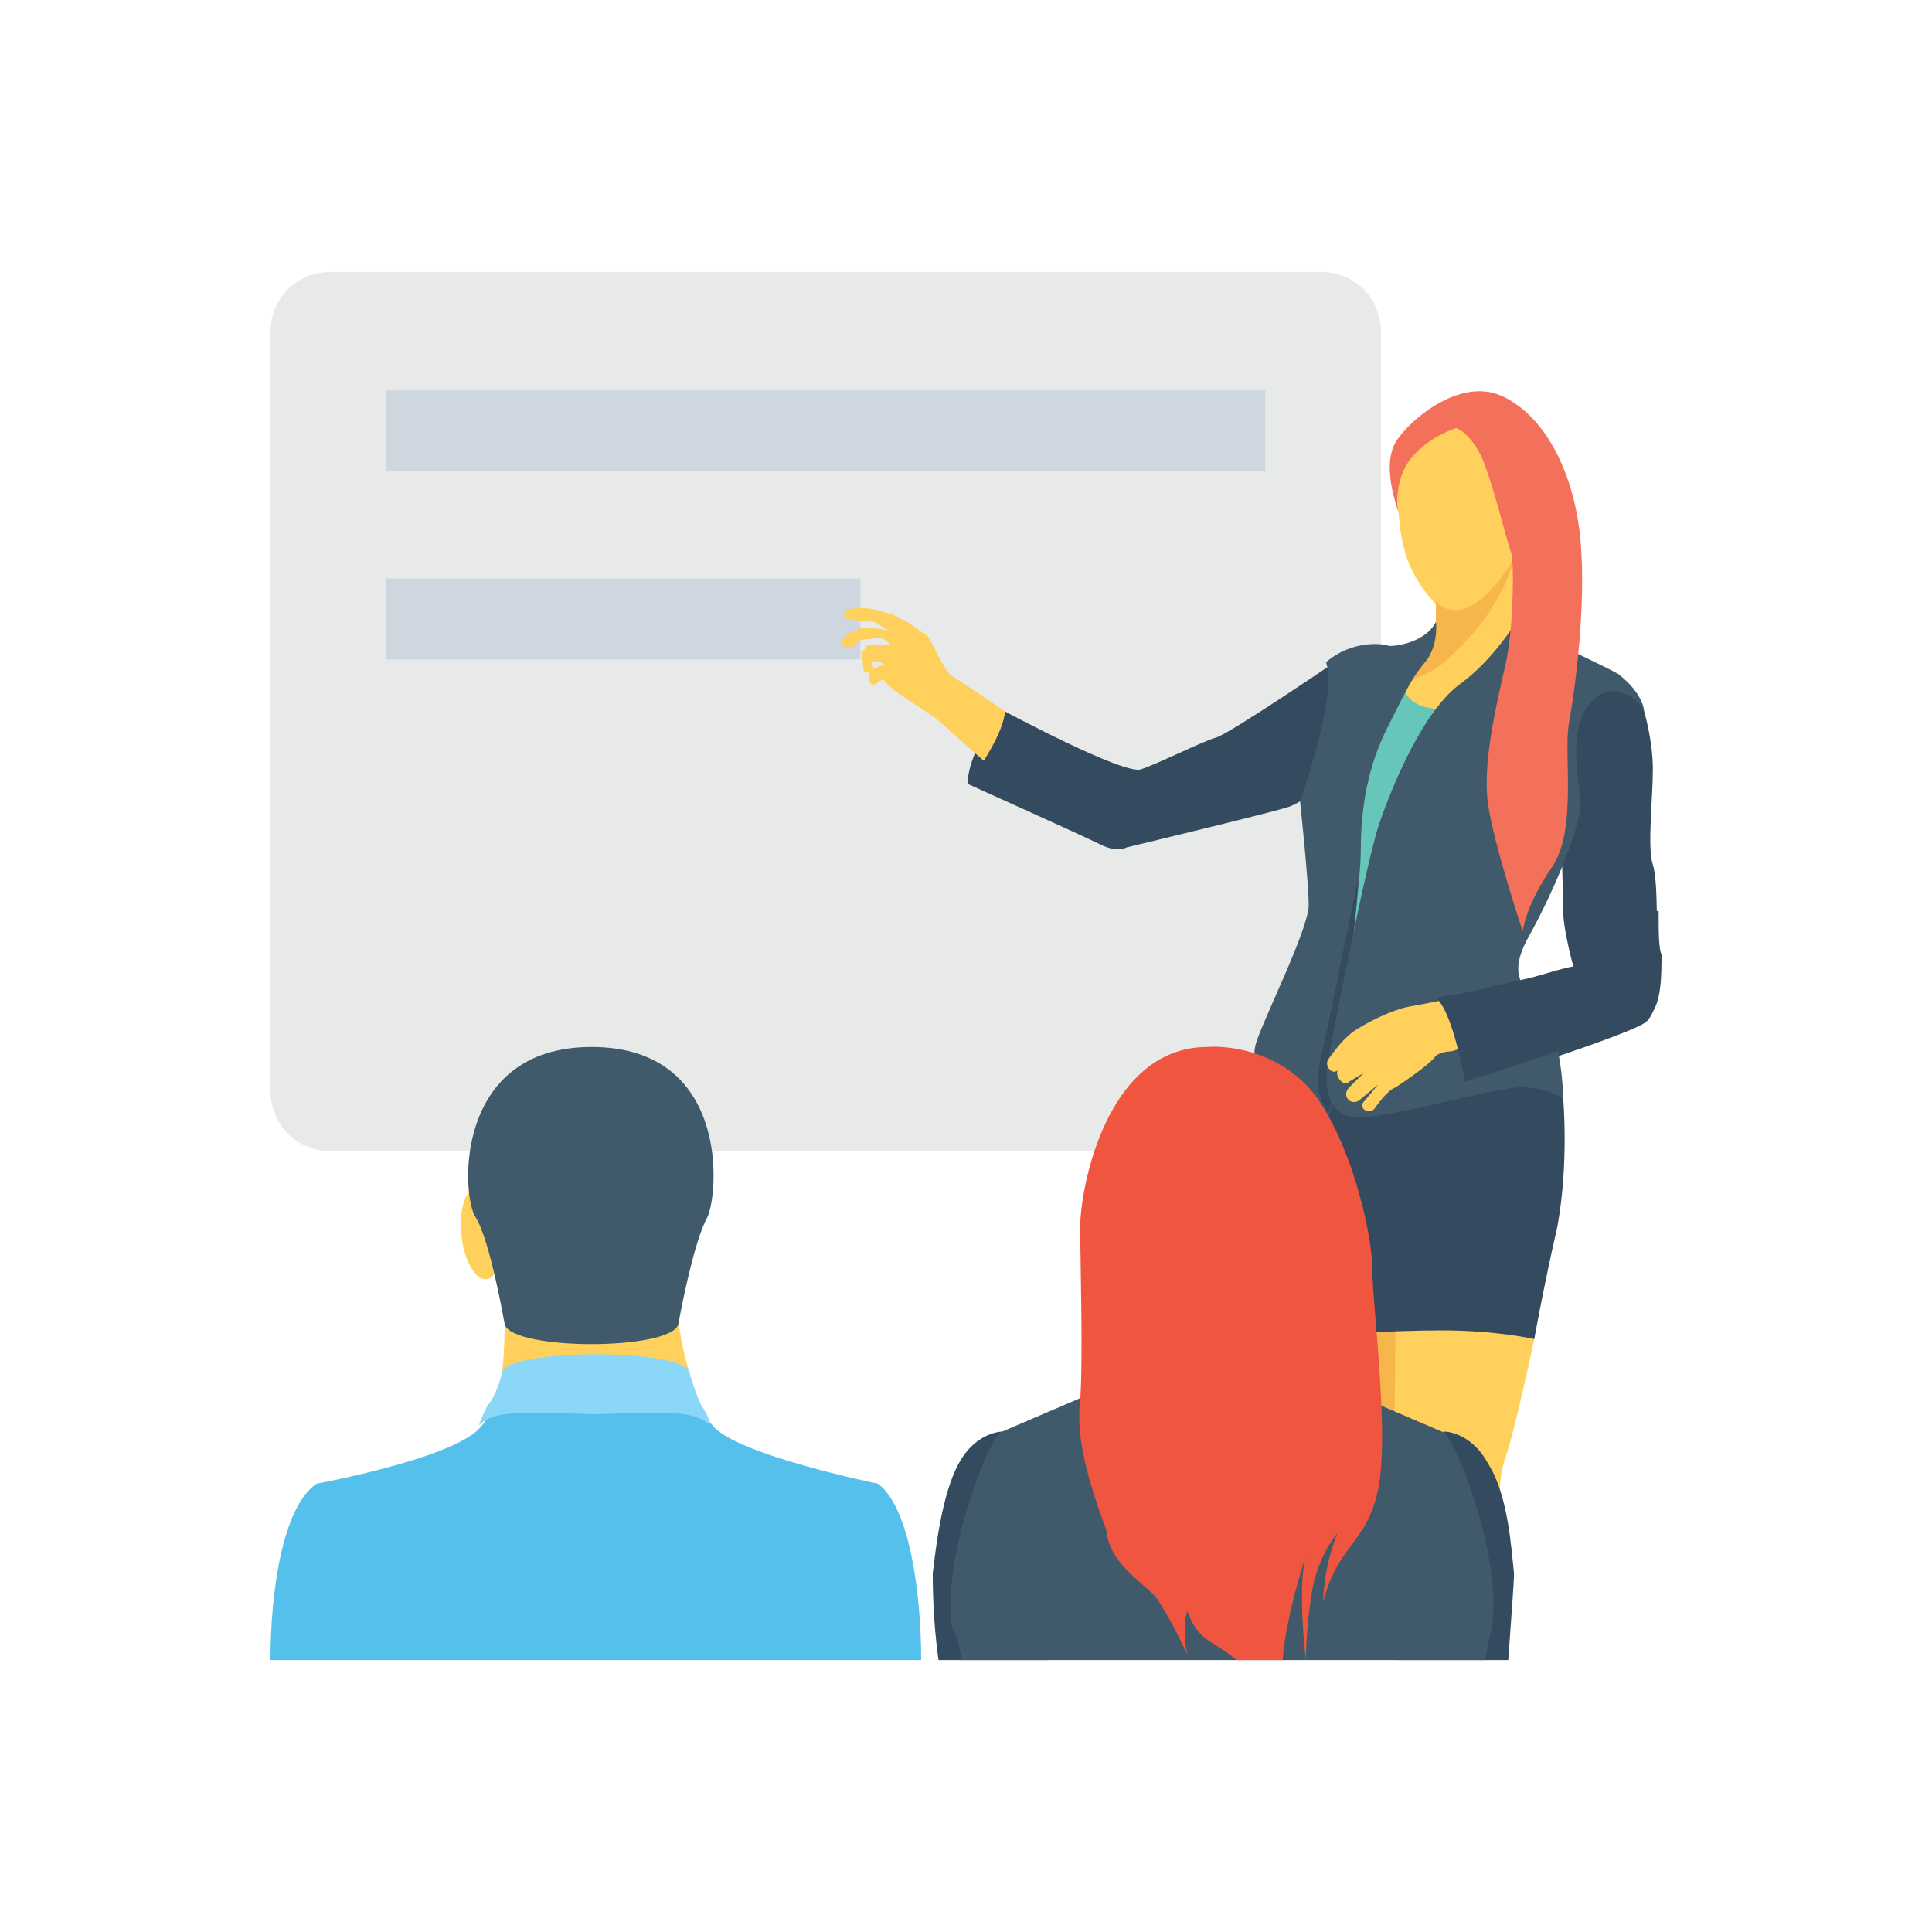 <svg xmlns="http://www.w3.org/2000/svg" width="200" height="200" viewBox="0 0 200 200" fill="none"><g clip-path="url(#clip0_461_3589)"><path d="M142.96 34.436V112.873C142.96 116.465 140.266 119.16 136.674 119.16H34.287C30.694 119.16 28 116.465 28 112.873V34.436C28 30.844 30.694 28.149 34.287 28.149H136.674C140.266 28.149 142.96 30.844 142.96 34.436Z" fill="#E8EAE9"></path><path d="M130.985 40.424H39.975V48.807H130.985V40.424Z" fill="#CED6E0"></path><path d="M89.072 59.884H39.975V68.266H89.072V59.884Z" fill="#CED6E0"></path><path d="M140.565 155.385C140.864 157.181 141.163 158.079 141.762 159.875C141.762 160.175 142.062 160.774 142.062 161.672H150.145C149.546 157.181 149.247 153.589 149.247 153.589L148.947 132.033C148.947 132.033 135.775 131.734 135.176 137.422C135.176 137.422 138.17 148.798 139.068 150.595C139.966 152.391 140.265 153.589 140.565 155.385Z" fill="#F7B64C"></path><path d="M156.134 161.672C156.134 160.175 156.134 158.977 155.834 158.678C155.236 156.283 154.936 153.589 155.834 150.894C156.732 148.499 158.828 138.62 158.828 138.62L157.032 134.429L144.458 135.626C144.458 135.626 144.458 146.703 144.159 152.691C143.859 156.583 145.057 159.576 145.655 161.672L156.134 161.672Z" fill="#FFD15C"></path><path d="M161.823 113.771L160.924 111.975H133.082C132.184 115.568 132.484 122.753 133.082 126.046C133.681 129.638 134.879 138.32 134.879 138.32C134.879 138.32 143.561 137.721 149.249 137.721C154.937 137.721 158.829 138.619 158.829 138.619C158.829 138.619 159.727 133.53 161.224 126.944C162.421 120.358 161.823 113.771 161.823 113.771Z" fill="#344A5E"></path><path d="M100.15 81.139C100.15 81.139 100.15 77.247 104.042 73.655L105.24 76.649C105.539 76.649 103.743 80.541 100.15 81.139Z" fill="#344A5E"></path><path d="M91.467 70.362C91.467 70.362 91.168 70.362 90.868 70.661C90.569 70.96 89.97 70.96 89.97 70.362C89.97 69.763 89.97 69.463 90.569 69.164C91.168 68.865 91.467 68.865 91.467 68.865C91.467 68.865 91.767 68.865 91.168 68.565C90.569 68.565 90.269 68.266 90.269 68.565C90.269 68.565 90.569 69.463 90.269 69.463C89.97 69.763 89.371 69.763 89.371 69.164C89.371 68.565 89.072 67.667 89.371 67.367C89.671 67.068 89.671 66.769 89.97 66.769C90.269 66.769 91.168 66.769 91.467 66.769C92.066 66.769 92.066 66.769 92.066 66.769C92.066 66.769 92.066 66.469 91.467 66.17C90.868 65.871 90.269 66.17 89.97 66.17C89.671 66.17 89.072 66.17 88.772 66.47C88.473 66.769 88.473 67.068 87.874 67.068C87.276 67.068 86.976 66.47 87.276 66.17C87.276 65.871 87.874 65.572 88.473 65.272C89.371 64.673 92.066 65.272 92.066 65.272C92.066 65.272 90.868 64.673 90.569 64.374C89.371 64.374 88.174 64.074 87.875 64.074C87.276 64.074 87.276 63.476 87.575 63.176C88.174 62.877 89.97 62.877 90.868 63.176C91.766 63.476 92.365 63.476 93.263 64.074C94.161 64.374 95.059 65.272 95.658 65.571C96.257 65.871 96.556 66.769 96.856 67.367C97.155 67.966 98.053 69.762 98.652 70.062C99.251 70.361 104.939 74.253 104.939 74.253L102.843 79.642C102.843 79.642 98.053 75.451 97.454 74.852C96.856 74.253 95.359 73.355 94.461 72.757C93.563 72.158 92.066 71.26 91.467 70.362Z" fill="#FFD15C"></path><path d="M170.204 73.655C170.204 73.655 171.103 76.649 171.103 79.642C171.103 82.636 170.504 87.726 171.103 89.522C171.701 91.318 171.402 97.306 171.701 99.401C171.701 101.497 171.701 104.491 170.504 105.688C169.605 106.886 151.343 112.574 151.343 112.574C151.343 112.574 149.847 105.089 148.35 103.892C148.35 103.892 151.942 103.293 153.14 102.994C154.337 102.694 157.032 102.096 158.229 101.796C159.426 101.497 162.121 100.599 163.019 100.599C163.019 100.599 161.822 96.407 161.822 94.312C161.822 92.216 161.522 86.827 161.822 84.432C162.121 82.037 162.42 73.954 163.618 72.457C164.516 70.362 169.306 70.961 170.204 73.655Z" fill="#344A5E"></path><path d="M136.076 81.439C136.076 81.439 135.177 82.936 133.381 83.534C131.585 84.133 116.616 87.726 116.616 87.726C116.616 87.726 115.718 88.324 113.922 87.426C112.126 86.528 100.15 81.139 100.15 81.139C100.15 81.139 103.743 76.649 104.042 73.655C104.042 73.655 116.317 80.241 118.113 79.642C119.909 79.043 124.699 76.648 125.897 76.349C127.094 76.05 137.273 69.164 137.273 69.164L140.566 69.763L136.076 81.439Z" fill="#344A5E"></path><path d="M145.056 48.507C145.056 48.507 144.457 50.603 144.757 52.998C145.056 55.393 145.056 58.686 148.649 62.578V64.674C148.649 67.069 147.451 69.464 145.356 70.661C142.063 72.457 142.062 72.457 142.062 72.457L154.936 76.948L158.229 66.47C158.229 66.47 156.732 64.674 157.031 60.782C157.33 56.89 157.63 51.202 157.63 51.202C157.63 51.202 155.534 43.717 152.241 43.119C148.948 42.52 146.852 44.915 145.056 48.507Z" fill="#FFD15C"></path><path d="M153.14 72.757C148.35 74.254 144.758 73.056 145.357 70.062L139.668 79.942L137.273 102.994L143.261 103.592" fill="#66C6B9"></path><path d="M152.54 62.578C150.145 64.075 148.648 62.278 148.648 62.278V64.374C148.648 66.769 147.45 69.164 145.355 70.362C145.055 70.661 144.756 70.661 144.756 70.661C146.552 70.362 148.947 69.463 150.743 67.368C155.833 62.578 156.731 57.788 156.731 57.788C156.731 57.788 154.935 61.081 152.54 62.578Z" fill="#F7B64C"></path><path d="M148.648 64.374C148.648 64.374 148.947 66.47 147.75 68.266C146.253 70.062 145.953 70.661 143.559 75.451C141.164 80.241 140.864 85.031 140.864 88.324C140.864 91.618 138.17 114.071 137.571 115.568C136.972 117.064 135.475 115.568 133.38 113.771C130.985 111.975 129.189 110.478 130.087 107.784C130.985 105.09 135.476 96.108 135.476 93.713C135.476 91.318 134.578 82.936 134.578 82.936C134.578 82.936 138.47 72.158 137.272 68.566C137.272 68.566 139.667 66.171 143.559 66.769C143.558 67.068 147.45 66.769 148.648 64.374Z" fill="#415A6B"></path><path d="M140.566 91.019C139.069 98.204 136.973 108.981 136.674 109.58C136.674 109.879 135.776 113.172 137.572 115.268C138.171 112.873 140.266 97.605 140.566 91.019Z" fill="#344A5E"></path><path d="M170.204 73.655C169.006 71.26 166.312 71.559 166.312 71.559C161.521 73.655 163.617 81.139 163.617 83.235C163.617 85.331 161.222 91.618 158.228 97.006C155.235 102.395 159.426 102.695 160.623 106.287C161.821 109.88 161.821 113.772 161.821 113.772C161.821 113.772 160.923 112.873 158.228 112.574C155.534 112.275 148.349 114.67 142.062 115.568C135.775 116.765 137.572 109.281 137.572 109.281C137.572 109.281 141.164 90.42 142.661 85.63C144.158 81.139 147.451 73.356 151.343 70.661C154.935 67.967 157.33 63.776 157.33 63.776C159.426 66.171 164.815 68.266 167.509 69.763C170.204 71.859 170.204 73.655 170.204 73.655Z" fill="#415A6B"></path><path d="M154.038 108.083C154.038 108.083 151.344 108.383 150.745 108.682C150.146 108.981 149.548 108.682 148.649 109.281C148.051 110.179 145.356 111.975 144.458 112.574C143.56 112.873 142.363 114.669 142.363 114.669C141.764 115.567 140.566 114.669 141.165 114.071L142.662 112.274L140.865 113.771C139.967 114.669 138.77 113.472 139.668 112.574L141.165 111.077L139.668 111.975C139.069 112.574 138.171 111.377 138.471 110.778L139.967 109.281L138.471 110.778C137.872 111.376 136.974 110.179 137.572 109.58C137.572 109.58 138.77 107.784 139.967 106.886C141.165 105.988 144.158 104.491 145.955 104.191C147.751 103.892 151.942 102.994 151.942 102.994L154.038 108.083Z" fill="#FFD15C"></path><path d="M144.757 52.998C144.757 52.998 144.158 50.004 145.954 47.609C147.751 45.214 150.744 44.316 150.744 44.316C150.744 44.316 152.54 44.915 153.738 48.208C154.936 51.501 156.133 56.591 156.432 57.189C156.732 57.788 156.732 64.973 155.834 68.865C154.936 72.757 153.439 79.044 154.038 83.235C154.636 87.426 157.63 96.407 157.63 96.407C157.63 96.407 157.93 93.713 160.624 89.821C163.318 85.929 161.822 78.145 162.42 74.852C163.019 71.559 164.216 62.877 163.618 55.992C163.019 49.106 160.025 43.119 155.534 41.023C151.044 38.927 145.655 43.717 144.457 45.813C143.26 47.908 144.158 51.202 144.757 52.998Z" fill="#F3705A"></path><path d="M171.7 94.312H162.12C162.42 96.408 163.318 100 163.318 100C162.42 100 159.725 100.898 158.528 101.198C157.33 101.497 154.337 102.096 153.439 102.395C152.241 102.695 148.648 103.294 148.648 103.294C150.445 104.79 151.642 111.975 151.642 111.975C151.642 111.975 169.605 106.287 170.802 105.09C172 103.892 172 100.899 172 98.803C171.7 98.204 171.7 96.407 171.7 94.312Z" fill="#344A5E"></path><path d="M156.132 171.85C156.432 167.659 156.731 163.767 156.731 162.869C156.431 160.175 156.132 154.786 154.036 151.493C152.24 148.2 149.546 148.2 149.546 148.2L146.253 154.786L144.756 171.851H156.132V171.85Z" fill="#344A5E"></path><path d="M108.532 171.85L107.035 154.786L103.742 148.199C103.742 148.199 101.047 148.199 99.251 151.492C97.455 154.785 96.856 160.474 96.557 162.868C96.557 163.767 96.557 167.659 97.155 171.85L108.532 171.85Z" fill="#344A5E"></path><path d="M99.551 171.85H153.738C154.038 170.054 154.337 168.856 154.337 168.856C155.834 161.671 150.445 148.199 149.248 148.199L138.769 143.709L126.794 142.212L114.221 143.709L103.743 148.199C102.545 148.199 97.156 161.971 98.653 168.856C98.952 168.857 99.252 170.054 99.551 171.85Z" fill="#415A6B"></path><path d="M119.61 165.264C121.107 167.36 122.903 171.251 122.903 171.251C122.304 168.557 122.903 166.761 122.903 166.761C124.1 170.054 125.597 169.755 127.992 171.85H132.782C133.082 167.359 135.177 161.072 135.177 161.072C134.279 164.366 135.177 171.85 135.177 171.85C135.177 171.85 135.177 168.856 135.776 164.964C136.374 161.072 138.47 158.678 138.47 158.678C136.973 162.27 136.973 165.863 136.973 165.863C138.47 159.875 141.464 159.875 142.662 154.187C143.859 148.499 142.063 135.027 142.063 131.434C142.063 127.542 139.668 117.364 135.477 112.574C130.986 107.783 124.999 108.382 124.999 108.382C114.52 108.382 111.826 123.052 111.826 126.944C111.826 130.835 112.126 140.416 111.826 144.906C111.227 149.397 113.323 155.085 114.52 158.378C114.82 161.671 117.813 163.468 119.61 165.264Z" fill="#F05540"></path><path d="M52.249 136.823C52.249 136.823 52.249 140.116 51.95 142.212C51.65 144.308 51.65 144.308 51.65 144.308L71.409 142.212C71.409 142.212 70.511 139.517 70.212 136.524C70.212 133.53 70.212 133.53 70.212 133.53L52.249 136.823Z" fill="#FFD15C"></path><path d="M69.595 128.064C69.877 125.434 69.173 123.201 68.022 123.078C66.871 122.954 65.709 124.987 65.427 127.617C65.145 130.248 65.849 132.48 67 132.603C68.151 132.727 69.312 130.695 69.595 128.064Z" fill="#FFD15C"></path><path d="M47.765 127.882C48.048 130.513 49.209 132.545 50.36 132.422C51.511 132.298 52.215 130.066 51.933 127.435C51.651 124.805 50.489 122.772 49.338 122.896C48.187 123.019 47.483 125.252 47.765 127.882Z" fill="#FFD15C"></path><path d="M95.36 171.85C95.36 164.964 94.162 155.983 90.869 153.588C90.869 153.588 76.2 150.594 73.805 147.6C73.206 147.002 72.906 146.104 72.308 145.206H51.351C50.753 146.104 50.453 147.002 49.855 147.6C47.46 150.894 32.79 153.588 32.79 153.588C29.198 155.983 28 164.964 28 171.85H95.36Z" fill="#55C0EB"></path><path d="M71.409 142.212C71.409 142.212 72.008 144.307 72.607 145.505C73.505 146.702 73.505 147.6 73.505 147.6C73.505 147.6 72.906 146.702 70.811 146.403C68.715 146.103 61.53 146.403 61.53 146.403C61.53 146.403 54.045 146.103 52.249 146.403C50.153 146.702 49.555 147.6 49.555 147.6C49.555 147.6 49.854 146.702 50.453 145.505C51.351 144.607 51.95 142.212 51.95 142.212C51.95 139.517 71.409 139.517 71.409 142.212Z" fill="#8AD7F8"></path><path d="M73.206 126.045C71.709 128.74 70.212 137.122 70.212 137.122C69.314 139.817 53.147 139.817 52.249 137.122C52.249 137.122 50.752 128.441 49.255 126.045C47.759 123.95 46.861 108.382 61.231 108.382C75.601 108.382 74.403 123.651 73.206 126.045Z" fill="#415A6B"></path></g><defs><clipPath id="clip0_461_3589"><rect width="144" height="144" fill="white" transform="translate(28 28)"></rect></clipPath></defs></svg>
